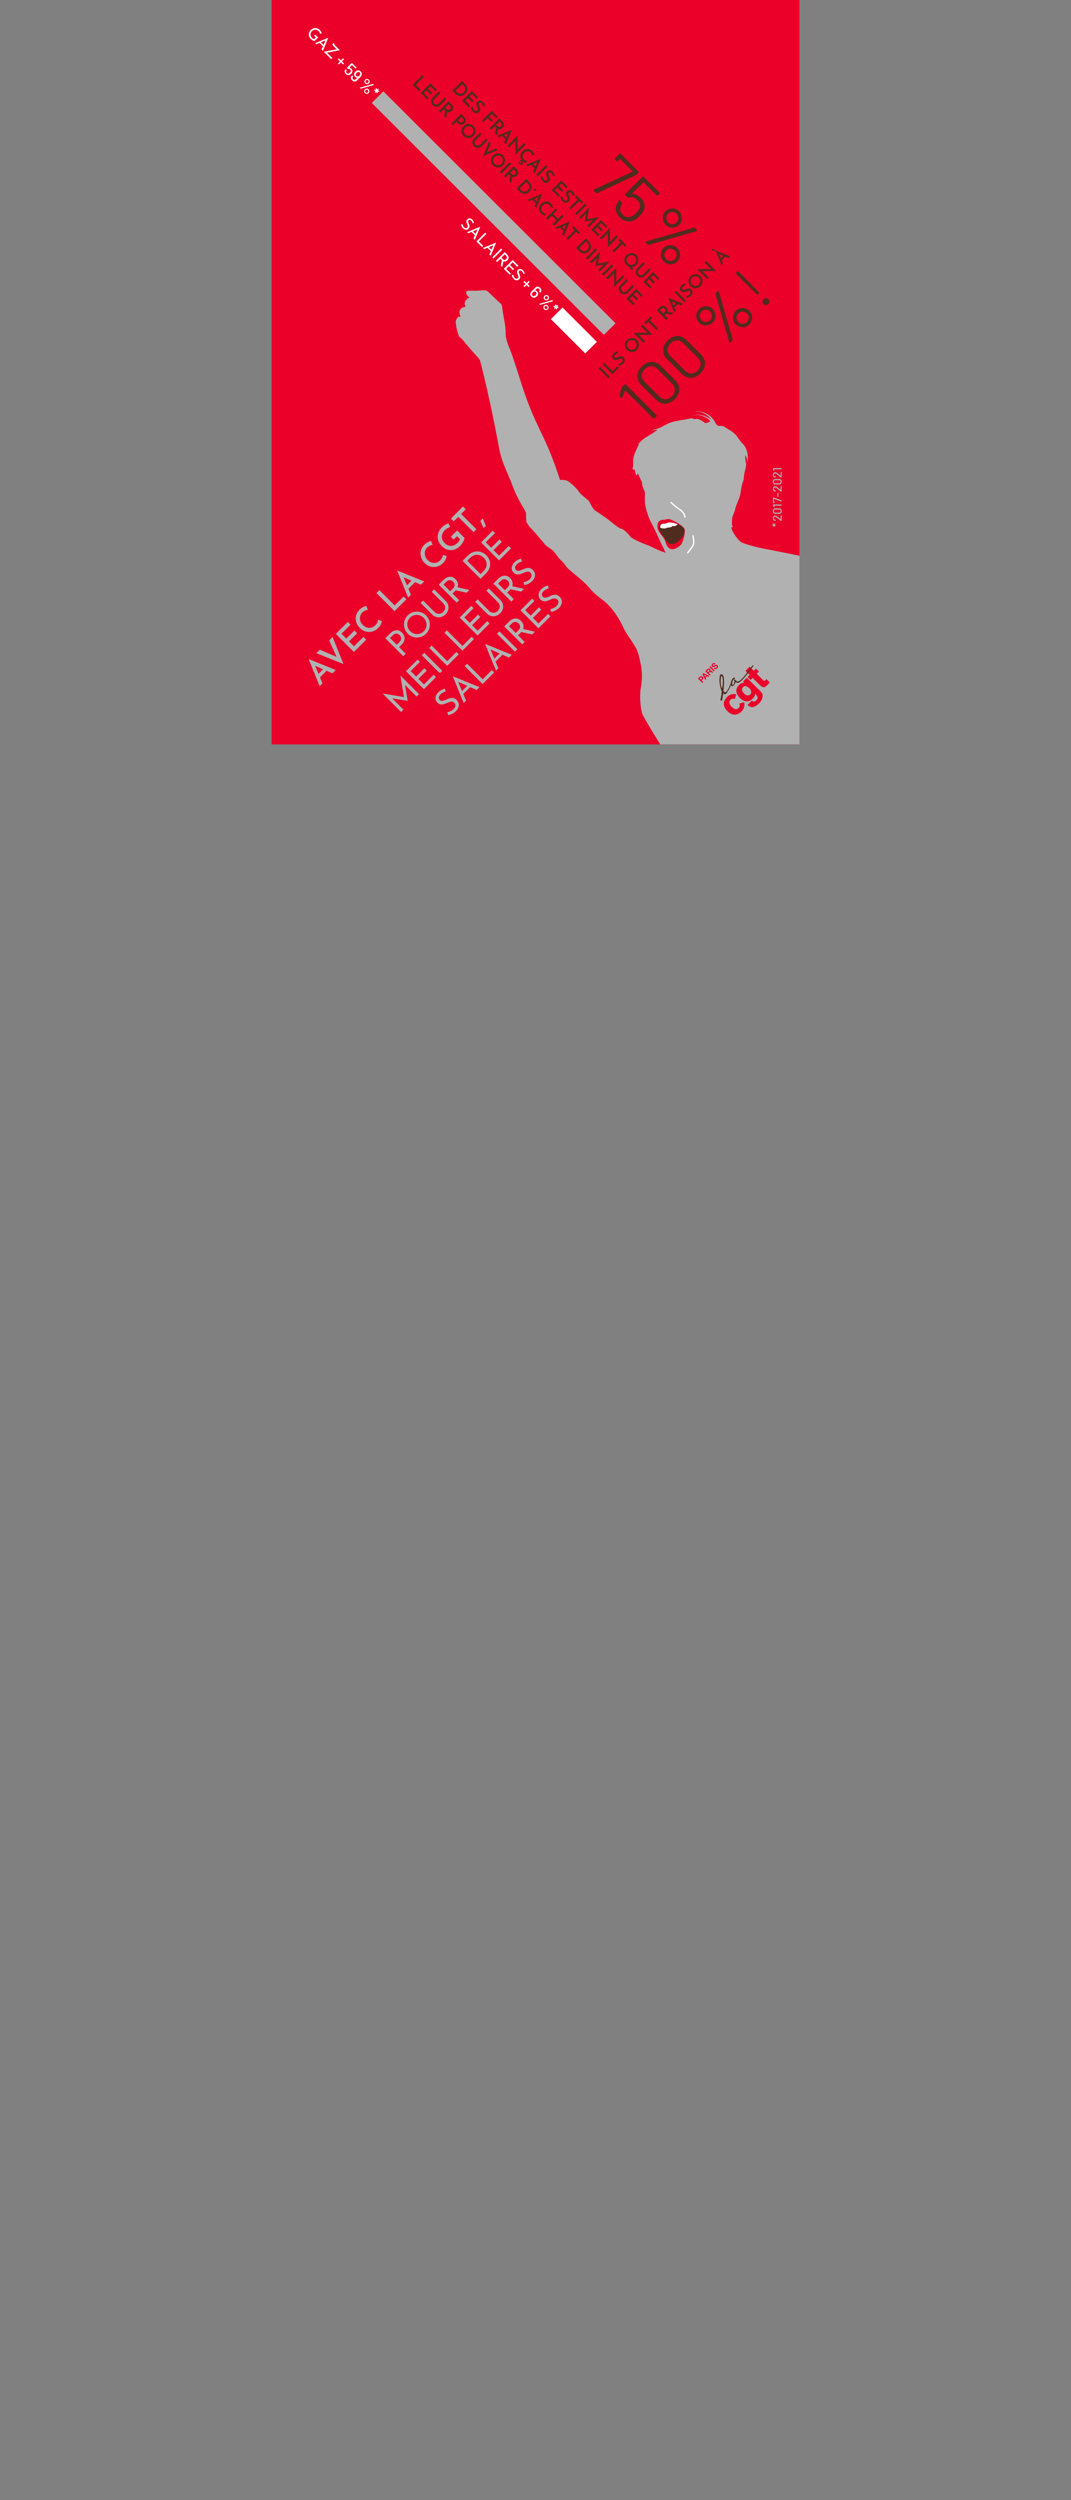 <?xml version="1.0" encoding="UTF-8"?>
<svg id="Calque_1" data-name="Calque 1" xmlns="http://www.w3.org/2000/svg" viewBox="0 0 300 700">
  <rect x="0" y="0" width="300" height="700" fill="#808080" stroke="none"/>
  <defs>
    <style>
      .cls-1 {
        fill-rule: evenodd;
      }

      .cls-1, .cls-2 {
        fill: #502c1e;
      }

      .cls-3 {
        fill: #ea0029;
      }

      .cls-4 {
        fill: #b1b1b1;
      }

      .cls-5 {
        fill: #fff;
      }

      .cls-6 {
        fill: none;
        stroke: #fff;
        stroke-miterlimit: 10;
        stroke-width: .37px;
      }
    </style>
  </defs>
  <g id="fond">
    <rect class="cls-3" x="76.07" width="147.86" height="208.42"/>
  </g>
  <g id="new_new" data-name="new new">
    <g>
      <g>
        <path class="cls-4" d="M182.08,163.08s5.42-4.25,7.01-4.78c0,0-1.02-.31-1.73-1.5-.71-1.2-.63-1.48-1.09-2.44s-1.31-2.63-1.84-3.87c-.53-1.24-1.64-3.49-2.16-4.43-.51-.93-1.55-3.74-1.61-5.42s.1-2.42-.08-2.99c-.18-.57-.72-1.45-.71-2.19,0-.75-.34-1.02-.34-1.02,0,0-.12-.31-.19-.5s-.24-.23-.38-.75c-.15-.52-.4-.61-.4-.61,0,0-.11.37-.07.5.04.13-.43-.16-.45-.46-.02-.3-.29-.97-.28-1.14s-.07.11-.44-.05c-.37-.16.01-.16.04-1.28.03-1.11-.15-1.79.46-3.24.62-1.46.76-1.8.98-2.15.22-.35.04-.47.04-.47,0,0,.63-.91,2.09-1.84,1.46-.93,1.09-.61,2.41-1.51,1.32-.9.89-.65.89-.65,0,0-.93.2-1.37.21-.44,0,1.35-.46,2.13-.79.78-.33,2.03-1.34,4.19-1.77,2.16-.43,2.71-.42,3.81-.71,1.03-.27,1.41.13,1.41.13,0,0,.94-.12,1.18-.04.34.12,1.22.54,1.64.93.29.28.46.21.46.21,0,0,.68-.14.87-.3.27-.22.45.1.31-.31-.14-.4-2.69-2.46-5.43-1.32,0,0,2.56-1.38,5.79.91,0,0-1.56-2.51-4.88-2.17,0,0,4.15-.86,6.16,3.32,0,0,.16.27.42.49.2.17.61.18.85.16.93-.07,1.34.43,1.73.64.7.38,2.29,1.28,3.09,2.51.86,1.32,1.28,1.65,1.47,1.85,1.08,1.11,1.66,2.98,1.3,5.36,0,0-.17-1.93-.63-2.12,0,0,.02,1.33.17,1.89.22.84.04,1.36-.16,2.16-.29,1.11-.38,1.93-.39,2.46,0,.3-.31.93-.53,1.85-.25,1.07-.28,1.74-.47,2.7-.17.89-1.27,3.08-1.42,4.01-.07.44-.31.93-.51,1.47-.33.89-.32.8-.36,1.6-.03.57-.02.75-.02,1.23,0,.38.21.65.21.69,0,.13-.19.05-.26.06-.04,0-.06,0-.06,0,0,0-.25.32.54,1.62.81,1.34,1.81,2.42,2.15,2.59,1.09.53,4.23,1.44,6.67,1.86.27.04.73.15.84.16.08,0,8.81,1.77,8.81,1.77v52.82s-38.99,0-38.99,0c0,0-4.69-7.48-5.06-8.64-.59-1.85-.67-4.97-.48-6.55.23-1.82.79-3.79,0-7.59-.8-3.81-1.11-3.9-2.02-5.44-.88-1.5-1.58-2.16-2.52-3.98-.74-1.43-.67-1.55-1.87-3.47s-2.45-3.44-4.06-4.69c-1.61-1.25-2.48-1.83-4.16-3.81-1.67-1.97-5.76-4.83-6.26-5.73-.5-.89-1.1-1.37-1.57-1.8-.47-.42-1.76-2.49-2.42-2.87-.66-.38-1.8-1.25-1.95-1.48-.3-.48-3.62-4.3-4.05-4.65-.42-.35-.5-.89-.9-1.25s-.24-2.97-.29-3.16c-.04-.19-1.73-2.99-1.19-3.15,11.94-3.51,8.67-6.86,8.67-6.86.64.75,1.68,1.46,1.68,1.46,0,0,.2-.2.4-.33.27-.16,1.56-.08,2.16.27.45.26,2.44,1.86,3.1,3.01.39.67,2.64,2.3,2.84,2.61.24.38,1.01,2.23,1.84,2.72.8.49,2.37,1.61,3.06,2.07.65.44,3.55,2.97,4.14,2.94.59-.03,2.26,1.7,2.57,2.25.3.55,4.57,2.32,4.86,2.35.33.04,3.67,1.89,4.37,1.85.71-.04,3.98,4.7,3.68,4.25"/>
        <path class="cls-4" d="M157.76,136.79c-.76-1.59-2.34-7.7-5.58-14.42-1.39-2.88-2.91-6.03-4.04-9-1.6-4.17-2.68-7.82-2.68-7.82,0,0-1.7-5.28-2.05-6.24-.3-.81-.42-1.11-.63-1.64-.05-.14-.23-.52-.47-1.17-.4-1.08-.7-2.35-.67-3.14.02-.79-.1-2.3-.46-4.07-.36-1.77-.49-3.25-.56-3.66-.07-.41-.38-.65-.91-1.11s-1.8-1.71-2.83-2.68c-.55-.52-.33-.32-.74-.52-.2-.1-2.34.07-2.34.07h-2.61c-.73,0-.8.7-.21,1.45.25.32.66.57.66.57,0,0-.41-.19-.88.35-.39.46-.71,1.02-.56,1.47.18.56.19.65.19.65,0,0-.56.11-.89.25s-.82.82-.82,1.2c0,.4.21,1.23.39,1.36.17.12-.36-.25-.76.1-.39.35-.67.97-.67,1.34s.16.97.17,1.32.36,1.48.68,2.52c.12.42.57.58.85.88.84.9.88,1.09,1.2,1.45.27.31,1.75,2.05,2.26,2.6s1.39,1.49,1.6,1.89,1.94,7.87,2,8.11c.06.24,1.25,5.67,1.28,5.78.02.1,1.69,8.35,1.93,9.73s.45,3.28,2.2,7.33c1.75,4.05,2.16,5.36,2.41,5.92s1.2,2.55,1.84,3.58c.79,1.29.75,1.29,1.29,2.36"/>
      </g>
      <path class="cls-3" d="M184.2,147.88s-.2-1.07.21-1.69,1.19-.67,1.56-.66.83-.31,1.6-.16c.77.15,3.68,1.73,4.13,2.65.47.97-.54,3.96-.82,4.33-.27.37-3.46,3.49-4.55-.88,0,0-.28-.69-.58-1.07-.3-.38-1.29-1.39-1.56-2.52h0Z"/>
      <path class="cls-2" d="M186.32,150.98s-.33-.68-.56-.9c-.36-.36-1.14-1.73-1.16-2.36-.02-.58.08-1.17,1.04-1.12.88.04,1.21-.25,1.54-.34.33-.08,3.17.03,4.46,1.8,0,0,.33.81-.24,1.84,0,0-2.88,4.71-5.06,1.09h0Z"/>
      <g>
        <path class="cls-6" d="M187.9,140.58s1.07,1.18,2.19,1.84,1.67,1.52,1.82,2.5"/>
        <path class="cls-6" d="M194.08,149.86s.48,2.1.04,2.87c-.44.77-1.57,2.17-1.57,2.17"/>
      </g>
      <path class="cls-5" d="M184.98,147.76s.64.26.75.19c.1-.06.13.03.13.03,0,0,.81-.04.86-.14.05-.1.04-.29.04-.29,0,0,.08.24.14.23.06,0,1.28-.19,1.33-.34.05-.15.04-.25.24-.16.19.09.75-.03.9-.13.16-.09.13-.21.26-.18.13.03.13-.21.13-.21,0,0-1.55-.61-2.43-.46-.5.08-.75.23-.93.29-.18.05-.59-.05-1.03.14-.44.2-.49.65-.38,1.03h0Z"/>
    </g>
  </g>
  <g id="typo">
    <g>
      <path class="cls-5" d="M132.27,62.13c-.07-.13-.15-.24-.24-.33-.13-.13-.27-.21-.41-.23s-.26.02-.37.13-.14.23-.11.39c.02.16.09.35.2.59.08.17.14.33.17.47.03.14.03.29,0,.44-.03.15-.13.3-.27.45-.13.13-.28.22-.46.26s-.35.03-.54-.03-.36-.17-.52-.34c-.15-.15-.27-.32-.37-.51-.09-.19-.15-.38-.19-.56l.41-.11c.02.15.07.3.14.47s.16.29.26.4c.13.13.28.21.45.24.17.03.32-.02.45-.15.11-.11.16-.25.15-.4s-.07-.33-.16-.54c-.08-.19-.15-.36-.19-.5-.04-.14-.05-.29-.03-.44.02-.15.1-.3.23-.43.19-.19.42-.28.67-.27s.5.13.72.34c.27.27.45.58.54.94l-.38.13c-.04-.13-.1-.27-.17-.4h0Z"/>
      <path class="cls-5" d="M133.03,65.88l-.95-.95-.91.39-.33-.33,3.65-1.5.02.02-1.49,3.65-.38-.38.39-.9h0ZM133.2,65.48l.55-1.25-1.27.54.72.72h0Z"/>
      <path class="cls-5" d="M136.25,65.45l-2.15,2.15,1.26,1.26-.32.32-1.59-1.58,2.47-2.47.33.33h0Z"/>
      <path class="cls-5" d="M137.48,70.32l-.95-.95-.91.39-.33-.33,3.65-1.5.02.02-1.49,3.65-.38-.38.39-.9h0ZM137.65,69.92l.55-1.25-1.27.54.72.72h0Z"/>
      <path class="cls-5" d="M140.7,69.9l-2.47,2.47-.33-.33,2.47-2.47.33.33Z"/>
      <path class="cls-5" d="M140.27,74.4l.33-1.49s-.05-.04-.08-.08l-.37-.36-.91.91-.33-.33,2.47-2.47.66.66c.17.17.29.35.36.54s.09.38.05.57c-.04.19-.14.37-.3.53-.15.15-.33.26-.52.32s-.39.05-.6-.02l-.37,1.61-.39-.39h0ZM141.35,72.74c.17-.01.32-.08.44-.2.07-.07.13-.16.16-.26.04-.1.04-.21.02-.33s-.09-.23-.2-.34l-.38-.38-.92.92.36.36c.18.18.35.26.53.24h0Z"/>
      <path class="cls-5" d="M145.2,74.39l-.32.32-1.27-1.27-.75.75,1.14,1.14-.32.32-1.14-1.14-.76.76,1.32,1.32-.32.32-1.65-1.65,2.47-2.47,1.6,1.6h0Z"/>
      <path class="cls-5" d="M146.46,76.3c-.07-.13-.15-.24-.24-.33-.13-.13-.27-.21-.41-.23-.14-.02-.26.02-.37.13s-.14.23-.11.39c.03.16.09.35.2.59.08.17.14.33.17.47.03.14.03.29,0,.44s-.13.3-.27.45c-.13.13-.28.22-.46.26-.17.04-.35.03-.54-.03s-.36-.17-.52-.34c-.15-.15-.27-.32-.37-.51s-.15-.38-.19-.56l.41-.11c.02.15.07.3.14.47s.16.29.26.4c.13.13.28.21.45.24.17.03.32-.02.45-.15.11-.11.16-.25.15-.4s-.07-.33-.16-.54c-.08-.19-.15-.36-.19-.5-.04-.14-.05-.29-.03-.44.02-.15.1-.3.23-.43.19-.19.42-.28.67-.27.25.01.5.13.72.34.27.27.45.58.54.94l-.38.13c-.04-.13-.1-.27-.17-.4h0Z"/>
      <path class="cls-5" d="M148.32,80.16l-.18.18s-.07.03-.1,0l-.52-.52s-.02,0-.03,0l-.51.51s-.07.03-.1,0l-.18-.18s-.03-.07,0-.1l.51-.51s0-.02,0-.03l-.52-.52s-.03-.07,0-.1l.18-.18s.07-.03.1,0l.52.52s.02,0,.03,0l.53-.53s.07-.03.1,0l.18.18s.03.07,0,.1l-.53.53s0,.02,0,.03l.52.52s.03.07,0,.1Z"/>
      <path class="cls-5" d="M150.36,82.99c-.14.14-.29.24-.43.3-.36.15-.73.07-1.05-.24-.34-.34-.42-.75-.23-1.12.06-.13.16-.26.28-.38l1.05-1.05c.38-.38.9-.32,1.32.09s.44.92.09,1.28l-.05.05s-.07.03-.1,0l-.22-.22s-.04-.06-.02-.08l.03-.03c.2-.2.2-.49,0-.7s-.52-.23-.74-.01l-.42.42s0,.03.01.03c.23,0,.43.1.59.26.27.27.35.58.25.89-.05.18-.17.36-.34.53h0ZM150.03,82.66c.11-.11.19-.23.22-.34.06-.18.02-.37-.14-.53s-.35-.2-.54-.13c-.11.04-.24.13-.34.23-.09.09-.16.19-.2.29-.08.2-.04.4.12.57.17.17.37.2.56.12.1-.04.21-.11.31-.21h0Z"/>
      <path class="cls-5" d="M151.08,85.06l3.56-1.02s.07,0,.1.02l.17.17s.03.08-.02.1l-3.56,1.02s-.07,0-.1-.02l-.17-.17s-.03-.08.02-.1h0ZM152.42,85.56c.29-.29.76-.28,1.04,0s.29.76,0,1.04c-.29.29-.76.29-1.04,0s-.29-.76,0-1.05ZM152.52,82.83c.29-.29.75-.29,1.04,0,.29.29.29.76,0,1.04s-.76.29-1.04,0-.29-.76,0-1.05ZM153.25,86.39c.17-.17.17-.44,0-.61s-.44-.17-.62,0c-.17.17-.17.45,0,.62.17.17.44.16.62,0h0ZM153.35,83.66c.17-.17.17-.44,0-.61s-.44-.17-.62,0c-.17.17-.17.45,0,.62.17.17.44.16.62,0h0Z"/>
      <path class="cls-5" d="M155.05,85.92l.09-.33.23.07s.06.01.15.04l-.1-.39c.06-.02.17-.05.3-.08l.1.4.3-.3.23.23-.3.29.4.11-.05.2-.02.1-.2-.06s-.11-.03-.2-.05l.11.4-.14.04-.18.05s0-.04-.01-.06-.01-.05-.02-.08l-.06-.24-.28.28-.22-.22.28-.28-.39-.1h0Z"/>
    </g>
    <g>
      <path class="cls-5" d="M87.61,11.32c-.21-.11-.38-.23-.52-.37-.26-.26-.43-.54-.52-.84-.09-.3-.09-.6-.02-.89.08-.29.23-.55.46-.78.27-.27.56-.45.87-.53.31-.08.62-.08.91,0s.56.25.79.48c.14.14.25.29.34.44s.16.31.2.46l-.41.19c-.03-.11-.09-.24-.17-.38s-.16-.26-.25-.34c-.19-.19-.4-.32-.62-.39-.22-.07-.45-.07-.67,0s-.43.19-.62.38c-.18.18-.29.38-.35.6-.06.22-.05.44.01.66.07.22.2.43.38.61.08.08.18.16.28.23.1.06.19.11.28.13l.49-.49-.49-.49.32-.32.82.82-1,1c-.13-.01-.31-.08-.52-.19h0Z"/>
      <path class="cls-5" d="M90.46,12.97l-.95-.95-.91.39-.33-.33,3.65-1.5.02.02-1.49,3.65-.38-.38s.39-.9.39-.9ZM90.63,12.56l.55-1.25-1.27.54.72.72h0Z"/>
      <path class="cls-5" d="M93.08,16.24l-.32.32-2.07-2.07,1.45-.28c1.16-.23,1.88-.37,2.16-.42l-1.03-1.03c-.07-.07-.12-.15-.14-.25-.02-.09,0-.17.06-.24l.23-.23.31.31-.04.04s-.05.06-.04.09c0,.02.03.05.07.1l1.48,1.48-3.61.69,1.51,1.5h0Z"/>
      <path class="cls-5" d="M96.32,17.83l-.18.18s-.07.03-.1,0l-.52-.52s-.02,0-.03,0l-.51.51s-.07.03-.1,0l-.18-.18s-.03-.07,0-.1l.51-.51s0-.02,0-.03l-.52-.52s-.03-.07,0-.1l.18-.18s.07-.03.1,0l.52.52s.02,0,.03,0l.53-.53s.07-.03.1,0l.18.18s.03.07,0,.1l-.53.53s0,.02,0,.03l.52.52s.03.07,0,.1Z"/>
      <path class="cls-5" d="M98.36,20.66c-.09.09-.2.18-.34.26-.38.2-.82.13-1.16-.21s-.4-.77-.22-1.13c.03-.07.07-.13.11-.18.03-.04.07-.04.1,0l.23.23s.03.06,0,.1c-.01.02-.03.04-.04.07-.12.21-.1.45.09.64.19.19.43.21.65.07.08-.04.17-.11.22-.16.06-.05.13-.14.19-.24.14-.21.09-.45-.1-.64-.16-.16-.37-.23-.55-.16-.04.01-.07,0-.1-.02l-.24-.24s-.03-.07,0-.1l1.3-1.3s.07-.03.1,0l1.24,1.24s.03.07,0,.1l-.18.18s-.07.03-.1,0l-.95-.95s-.02-.01-.03,0l-.71.71s0,.03,0,.03c.21.01.4.12.55.27.31.31.4.73.19,1.1-.09.15-.19.27-.27.35h0Z"/>
      <path class="cls-5" d="M101,21.52l-1.05,1.05c-.38.38-.9.32-1.32-.09s-.45-.92-.09-1.28l.05-.05s.07-.03.1,0l.22.22s.04.06.02.08l-.03.03c-.2.2-.2.49,0,.7.22.22.52.23.74.01l.42-.42s0-.02-.01-.02c-.24,0-.43-.1-.59-.26-.27-.27-.35-.58-.25-.89.05-.18.17-.36.34-.53.14-.14.29-.24.43-.3.36-.15.73-.07,1.05.24.34.34.42.75.23,1.12-.06.13-.16.26-.28.38h0ZM100.69,21.16c.09-.09.16-.19.2-.29.08-.2.04-.4-.12-.57-.17-.17-.37-.2-.56-.12-.1.04-.21.11-.31.21-.11.11-.19.23-.22.34-.06.18-.02.37.14.53s.35.2.54.13c.11-.04.24-.13.34-.23h0Z"/>
      <path class="cls-5" d="M100.86,24.53l3.56-1.02s.07,0,.1.02l.17.17s.03.08-.02.1l-3.56,1.02s-.07,0-.1-.02l-.17-.17s-.03-.08.02-.1h0ZM102.21,25.02c.29-.29.76-.28,1.04,0s.29.76,0,1.04c-.29.29-.76.29-1.04,0s-.29-.76,0-1.05ZM102.3,22.3c.29-.29.75-.29,1.04,0s.29.76,0,1.04c-.29.29-.76.29-1.04,0-.29-.29-.29-.76,0-1.05ZM103.04,25.85c.17-.17.17-.44,0-.61s-.44-.17-.62,0c-.17.17-.17.45,0,.62.17.17.44.16.62,0ZM103.13,23.12c.17-.17.17-.44,0-.61s-.44-.17-.62,0c-.17.17-.17.45,0,.62.17.17.44.16.62,0Z"/>
      <path class="cls-5" d="M104.83,25.38l.09-.33.23.07s.06.01.15.04l-.1-.39c.06-.02.17-.05.3-.08l.1.4.3-.3.23.23-.3.29.4.11-.05.2-.03.1-.2-.06s-.11-.03-.2-.05l.11.4-.14.04-.18.05s0-.04-.02-.06c0-.02-.01-.05-.02-.08l-.06-.24-.28.28-.22-.22.28-.28-.39-.1h0Z"/>
    </g>
    <g>
      <g>
        <path class="cls-2" d="M168.11,102.74l2.71,2.71-.44.44-2.71-2.71.44-.44Z"/>
        <path class="cls-2" d="M169.26,101.6l2.3,2.3,1.34-1.34.42.42-1.77,1.77-2.71-2.71.44-.44h0Z"/>
        <path class="cls-2" d="M172.3,99.29c-.13.13-.21.27-.23.41-.02.14.02.26.13.36s.23.14.4.11c.16-.03.37-.1.62-.21.18-.09.35-.15.51-.18.15-.03.32-.03.48,0s.33.14.49.3c.14.14.24.31.28.5.04.19.03.39-.03.59-.06.21-.19.4-.38.59-.16.16-.35.3-.56.41s-.42.18-.64.21l-.14-.53c.16-.02.33-.07.5-.15s.31-.17.42-.28c.13-.13.21-.28.25-.44.03-.16,0-.31-.14-.44-.1-.1-.23-.15-.39-.13s-.33.06-.54.16c-.21.09-.4.17-.55.21-.16.04-.32.05-.5.03s-.34-.11-.49-.27c-.22-.22-.32-.47-.31-.76s.14-.56.38-.81c.18-.18.36-.32.53-.41s.36-.16.55-.2l.17.5c-.35.11-.62.26-.8.44h0Z"/>
        <path class="cls-2" d="M175.1,97.09c-.09-.34-.09-.68,0-1.01.08-.34.25-.64.5-.88s.54-.42.88-.5c.34-.08.68-.08,1.02,0,.34.08.63.25.88.5.25.25.42.55.51.88.08.34.08.68,0,1.01s-.26.63-.51.88-.54.42-.88.51c-.33.09-.67.09-1,0-.33-.08-.63-.26-.88-.51s-.42-.54-.51-.88h0ZM176.66,97.88c.23.06.46.06.7,0,.23-.06.44-.17.61-.35.17-.17.28-.37.34-.6.05-.23.05-.46-.01-.69s-.18-.43-.36-.61-.38-.3-.62-.36c-.23-.06-.47-.07-.7,0-.23.06-.43.17-.6.34-.17.17-.29.38-.34.61s-.05.46.01.69c.06.23.19.44.36.61s.38.29.61.36h0Z"/>
        <path class="cls-2" d="M179.95,90.9l2.81,2.81h0s-3.85.07-3.85.07l1.81,1.79-.44.44-2.81-2.8.02-.02,3.86-.03-1.83-1.82.43-.43h0Z"/>
        <path class="cls-2" d="M182.28,88.56l.42.42-.7.7,2.3,2.3-.43.43-2.3-2.3-.68.68-.42-.42,1.81-1.81Z"/>
        <path class="cls-2" d="M188.14,88.12l-1.55-.33-.04.04-.39.39.94.94-.44.44-2.71-2.71.77-.77c.3-.3.62-.47.96-.5s.64.09.91.37c.16.16.28.36.36.57s.07.44,0,.67l1.7.39-.5.5h0ZM185.73,87.81l.39-.39c.17-.17.25-.35.23-.52-.01-.17-.08-.32-.2-.44-.07-.07-.15-.12-.25-.16s-.21-.05-.34-.03c-.12.02-.24.09-.36.21l-.4.4.93.93h0Z"/>
        <path class="cls-2" d="M189.87,85.11l-.99.99.38.9-.43.43-1.62-4.02.02-.02,4.02,1.62-.5.5-.88-.39h0ZM189.36,84.89l-1.2-.52.51,1.21.69-.69Z"/>
        <path class="cls-2" d="M189.4,81.43l2.71,2.71-.44.44-2.71-2.71.44-.44Z"/>
        <path class="cls-2" d="M191.28,80.29c-.13.13-.21.27-.23.41-.02.14.02.26.13.36s.23.14.4.11c.16-.03.37-.1.62-.21.18-.09.35-.15.51-.18.15-.03.32-.03.48,0s.33.14.49.3c.14.14.24.31.28.5.04.19.03.39-.03.59-.06.21-.19.4-.38.59-.16.16-.35.3-.56.41s-.42.18-.64.21l-.14-.53c.16-.02.33-.07.5-.15s.31-.17.42-.28c.13-.13.21-.28.25-.44.03-.16,0-.31-.14-.44-.1-.1-.23-.15-.39-.13s-.33.06-.54.16c-.21.09-.4.17-.55.21-.16.04-.32.05-.5.03s-.34-.11-.49-.27c-.22-.22-.32-.47-.31-.76s.14-.56.38-.81c.18-.18.36-.32.53-.41s.36-.16.55-.2l.17.5c-.35.11-.62.26-.8.44h0Z"/>
        <path class="cls-2" d="M192.93,79.24c-.09-.34-.09-.68,0-1.01.08-.34.25-.64.5-.88s.54-.42.88-.5c.34-.08.68-.08,1.02,0,.34.08.63.25.88.5.25.25.42.55.51.88.08.34.08.68,0,1.01-.09.34-.26.63-.51.88s-.54.42-.88.51c-.33.09-.67.09-1,0-.33-.08-.63-.26-.88-.51s-.42-.54-.51-.88h0ZM194.49,80.03c.23.06.46.06.7,0s.44-.17.61-.35c.17-.17.28-.37.34-.6.05-.23.05-.46-.01-.69s-.18-.43-.36-.61-.38-.3-.62-.36c-.23-.06-.47-.07-.7,0-.23.06-.43.17-.6.34-.17.17-.29.38-.34.61s-.05.46.01.69.19.44.36.61.38.29.61.36h0Z"/>
        <path class="cls-2" d="M197.78,73.05l2.81,2.81h0s-3.85.07-3.85.07l1.81,1.79-.44.44-2.81-2.8.02-.02,3.86-.03-1.83-1.82.43-.43h0Z"/>
        <path class="cls-2" d="M199.68,69.65l.75.25-.26.26-.96-.04.47-.47h0ZM203.12,71.86l-.99.99.38.9-.43.43-1.62-4.02.02-.02,4.02,1.62-.5.5-.88-.39h0ZM202.6,71.64l-1.2-.52.51,1.21.69-.69Z"/>
      </g>
      <g>
        <path class="cls-2" d="M174.33,108.27l.63-.63c.1-.1.23-.1.33,0l8.62,8.62c.1.1.1.23,0,.33l-.58.58c-.1.1-.23.1-.33,0l-7.79-7.78s-.1-.05-.13.02l-.78,1.9c-.06.16-.2.18-.32.06l-.4-.4c-.09-.09-.11-.16-.07-.31l.65-2.14c.02-.1.09-.19.16-.27h0Z"/>
        <path class="cls-2" d="M183.72,111.88l-4.04-4.04c-1.56-1.56-1.53-3.62.11-5.26s3.74-1.71,5.3-.15l4.04,4.04c1.57,1.57,1.51,3.66-.14,5.31-1.63,1.64-3.7,1.68-5.27.1ZM188.27,107.42l-4.13-4.13c-1.05-1.05-2.44-1.01-3.54.09-1.07,1.07-1.1,2.45-.05,3.5l4.13,4.13c1.05,1.05,2.44,1.03,3.52-.04s1.12-2.51.07-3.56h0Z"/>
        <path class="cls-2" d="M190.94,104.65l-4.04-4.04c-1.56-1.56-1.53-3.62.11-5.26s3.74-1.71,5.3-.15l4.04,4.04c1.57,1.57,1.51,3.66-.14,5.31-1.63,1.64-3.7,1.68-5.27.1h0ZM195.49,100.2l-4.13-4.13c-1.05-1.05-2.44-1.01-3.54.09-1.07,1.07-1.1,2.45-.05,3.5l4.13,4.13c1.05,1.05,2.44,1.03,3.52-.04s1.12-2.51.07-3.56h0Z"/>
        <path class="cls-2" d="M195.81,90.32c-1.05-1.05-1.02-2.74.04-3.8s2.74-1.05,3.77-.01,1.06,2.75.01,3.8c-1.06,1.06-2.76,1.07-3.83.01ZM198.91,87.21c-.67-.67-1.74-.67-2.39,0-.68.68-.68,1.75-.01,2.42.68.68,1.75.68,2.43,0s.65-1.73-.02-2.4h0ZM204.26,95.77l-3.83-13.36c-.05-.15,0-.26.1-.36l.5-.5c.14-.14.29-.11.36.1l3.83,13.36c.05.15,0,.26-.1.36l-.5.5c-.14.14-.29.11-.36-.1ZM206.09,90.85c-1.05-1.05-1.04-2.75.02-3.81,1.05-1.05,2.74-1.05,3.79,0s1.05,2.74,0,3.79c-1.06,1.06-2.76,1.07-3.81.02h0ZM209.2,87.74c-.67-.67-1.74-.67-2.39,0-.68.68-.68,1.75,0,2.42.68.68,1.75.68,2.43,0,.67-.67.64-1.74-.02-2.4h0Z"/>
        <path class="cls-2" d="M212,82.42l-5.81-5.73c-.09-.09-.09-.22,0-.31l.37-.37c.09-.09.22-.09.31,0l5.72,5.82c.09.09.09.22,0,.31l-.28.28c-.09.09-.22.09-.31,0h0ZM213.87,85.15c-.37-.37-.33-1,.02-1.36s1-.41,1.37-.04c.38.38.36,1-.02,1.38s-.98.4-1.37.01Z"/>
      </g>
      <g>
        <path class="cls-2" d="M129.4,22.67l.77.77c.34.34.56.69.64,1.04.09.36.08.69-.03,1s-.28.59-.52.83c-.26.26-.56.43-.88.51-.32.08-.64.06-.95-.03-.31-.1-.59-.27-.83-.51l-.9-.9,2.71-2.71h0ZM127.93,25.79c.19.19.4.33.62.4s.44.08.67.03c.22-.06.43-.18.63-.38.21-.21.35-.44.4-.67.05-.23.04-.45-.03-.66-.07-.21-.18-.39-.33-.54l-.46-.45-1.88,1.88.39.39h0Z"/>
        <path class="cls-2" d="M133.96,27.23l-.42.42-1.37-1.36-.72.73,1.22,1.21-.42.42-1.22-1.21-.74.74,1.42,1.42-.42.42-1.85-1.85,2.71-2.71,1.8,1.8h0Z"/>
        <path class="cls-2" d="M134.97,28.98c-.13-.13-.27-.21-.41-.23s-.26.02-.36.13c-.1.1-.14.23-.11.4s.1.37.21.62c.08.18.15.35.18.51s.03.32,0,.49c-.04.16-.14.33-.3.49-.14.14-.31.24-.5.28s-.39.03-.59-.03c-.21-.06-.4-.19-.59-.38-.16-.16-.3-.35-.41-.56-.11-.21-.18-.42-.21-.64l.53-.14c.02.16.07.33.15.5.08.17.17.31.28.42.13.13.28.21.44.25.16.03.31,0,.44-.14.1-.1.15-.23.13-.39-.01-.15-.06-.33-.16-.54-.1-.21-.17-.4-.21-.55-.04-.16-.05-.32-.03-.5.03-.17.11-.34.27-.49.22-.22.47-.32.76-.31.28.01.56.14.81.38.18.18.32.36.41.53s.16.36.2.55l-.5.17c-.11-.35-.26-.62-.44-.8h0Z"/>
        <path class="cls-2" d="M139.39,32.66l-.42.42-1.21-1.21-.77.77,1.05,1.05-.41.41-1.05-1.05-1.12,1.12-.44-.44,2.71-2.71,1.65,1.64h0Z"/>
        <path class="cls-2" d="M138.66,37.34l.33-1.55-.04-.04-.39-.39-.94.94-.44-.44,2.71-2.71.77.77c.3.3.47.62.5.96s-.09.64-.37.91c-.16.16-.36.29-.57.36-.21.07-.44.07-.66,0l-.39,1.7-.5-.5h0ZM138.97,34.94l.39.39c.17.17.35.25.52.23s.32-.08.44-.2c.07-.07.12-.15.16-.25.04-.1.05-.21.03-.33-.02-.12-.09-.24-.21-.36l-.4-.4-.93.93h0Z"/>
        <path class="cls-2" d="M141.62,39.04l-.99-.99-.9.38-.43-.43,4.02-1.62.02.02-1.62,4.02-.5-.5s.39-.89.39-.89ZM141.85,38.52l.52-1.2-1.21.51s.69.69.69.69Z"/>
        <path class="cls-2" d="M147.23,40.49l-2.81,2.81h0s-.06-3.86-.06-3.86l-1.79,1.81-.44-.44,2.8-2.81.02.02.03,3.86,1.82-1.83.43.43h0Z"/>
        <path class="cls-2" d="M146.49,45.64c.02.14-.01.26-.12.37-.12.12-.27.17-.44.13-.17-.04-.33-.13-.48-.28-.17-.17-.26-.36-.26-.57l.3-.04c0,.05,0,.11.03.17.02.06.06.11.11.16.06.06.13.1.2.12.07.02.13,0,.18-.04.04-.04.06-.09.05-.16s-.05-.13-.13-.22c-.05-.05-.15-.12-.28-.19l.13-.26.38.02c-.2-.27-.32-.55-.37-.85-.04-.3-.02-.59.08-.87s.26-.54.49-.76c.27-.27.57-.46.89-.56.33-.1.65-.11.97-.03.32.08.61.25.87.51.16.16.28.33.38.5.09.18.16.35.2.52l-.58.23c-.06-.34-.19-.62-.4-.82-.16-.16-.35-.26-.57-.32-.22-.05-.45-.04-.68.02s-.43.19-.61.36c-.18.19-.31.39-.39.62-.07.22-.08.45-.02.67.06.22.18.43.36.61.13.13.27.23.42.3s.28.1.42.11l-.2.57c-.12-.01-.27-.06-.45-.14s-.34-.18-.5-.33l-.23.02c.13.13.22.27.24.42v-.02Z"/>
        <path class="cls-2" d="M149.74,47.14l-.99-.99-.9.38-.43-.43,4.02-1.62.02.02-1.62,4.02-.5-.5s.39-.89.39-.89ZM149.97,46.62l.52-1.2-1.21.51s.69.69.69.69Z"/>
        <path class="cls-2" d="M153.39,46.64l-2.71,2.71-.44-.44,2.71-2.71.44.44h0Z"/>
        <path class="cls-2" d="M154.49,48.48c-.13-.13-.27-.21-.41-.23-.14-.02-.26.02-.36.13-.1.1-.14.23-.11.4.03.16.1.37.21.62.08.18.15.35.18.51.03.15.03.32,0,.49-.04.16-.14.33-.3.49-.14.14-.31.24-.5.28s-.39.03-.59-.03c-.21-.06-.4-.19-.59-.38-.16-.16-.3-.35-.41-.56s-.18-.42-.21-.64l.53-.14c.02.16.07.33.15.5s.17.31.28.42c.13.13.28.21.44.25.16.03.31,0,.44-.14.1-.1.15-.23.13-.39s-.06-.33-.16-.54c-.1-.21-.17-.4-.21-.55-.04-.16-.05-.32-.03-.5s.11-.34.27-.49c.22-.22.47-.32.76-.31s.56.14.81.38c.18.18.32.36.41.53s.16.36.2.55l-.5.17c-.11-.35-.26-.62-.44-.8h0Z"/>
        <path class="cls-2" d="M159.07,52.31l-.42.42-1.37-1.36-.72.73,1.22,1.21-.42.42-1.22-1.21-.74.74,1.42,1.42-.42.42-1.85-1.85,2.71-2.71,1.8,1.8h0Z"/>
        <path class="cls-2" d="M160.08,54.06c-.13-.13-.27-.21-.41-.23-.14-.02-.26.02-.36.13-.1.1-.14.23-.11.4.03.16.1.37.21.62.08.18.15.35.18.51.03.15.03.32,0,.49-.04.16-.14.33-.3.49-.14.14-.31.24-.5.28s-.39.03-.59-.03c-.21-.06-.4-.19-.59-.38-.16-.16-.3-.35-.41-.56s-.18-.42-.21-.64l.53-.14c.02.16.07.33.15.5s.17.31.28.42c.13.13.28.21.44.25.16.03.31,0,.44-.14.1-.1.15-.23.13-.39s-.06-.33-.16-.54c-.1-.21-.17-.4-.21-.55-.04-.16-.05-.32-.03-.5s.11-.34.27-.49c.22-.22.47-.32.76-.31s.56.14.81.38c.18.18.32.36.41.53s.16.36.2.55l-.5.17c-.11-.35-.26-.62-.44-.8h0Z"/>
        <path class="cls-2" d="M163.35,56.59l-.42.42-.7-.7-2.3,2.3-.43-.43,2.3-2.3-.68-.68.42-.42s1.81,1.81,1.81,1.81Z"/>
        <path class="cls-2" d="M164.27,57.5l-2.71,2.71-.44-.44,2.71-2.71.44.44Z"/>
        <path class="cls-2" d="M167.77,60.81l-2.81,2.81-.43-.43,1.56-1.57-2.3.4h0s.36-2.22.36-2.22l-1.51,1.51-.42-.42,2.81-2.81h0l-.56,3.27,3.29-.54h.01Z"/>
        <path class="cls-2" d="M170.15,63.37l-.42.42-1.37-1.36-.72.73,1.22,1.21-.42.42-1.22-1.21-.74.74,1.42,1.42-.42.42-1.85-1.85,2.71-2.71,1.8,1.8h0Z"/>
        <path class="cls-2" d="M173.12,66.34l-2.81,2.81h0s-.06-3.86-.06-3.86l-1.79,1.81-.44-.44,2.8-2.81.02.02.03,3.86,1.82-1.83.43.43h0Z"/>
        <path class="cls-2" d="M175.42,68.64l-.42.42-.7-.7-2.29,2.3-.43-.43,2.29-2.3-.68-.68.42-.42,1.81,1.81Z"/>
        <path class="cls-2" d="M177.04,75.68l-1.23-1.23c-.12-.08-.22-.16-.32-.26-.25-.25-.42-.54-.51-.88-.09-.33-.09-.67,0-1,.08-.33.26-.63.51-.88s.54-.42.87-.51c.34-.09.68-.09,1.01,0s.64.25.88.5.42.54.5.88c.08.34.08.68,0,1.02-.08.34-.25.63-.5.88-.17.17-.37.31-.6.41-.22.09-.45.15-.69.16l.49.49-.42.43h0ZM175.58,72.48c-.06.23-.06.46,0,.7s.18.43.35.61.37.28.6.34c.23.05.46.05.69-.01s.43-.18.61-.36.29-.38.35-.61c.06-.23.06-.46,0-.69-.06-.23-.17-.43-.34-.6-.17-.17-.38-.29-.61-.34s-.46-.05-.69,0c-.23.06-.43.18-.61.36s-.29.38-.36.61h0Z"/>
        <path class="cls-2" d="M178.7,75.97c-.03.14-.03.29,0,.44s.12.28.23.39c.12.11.25.2.4.24.15.04.29.05.44.01.14-.03.27-.1.38-.21l1.73-1.74.43.43-1.74,1.75c-.19.19-.41.32-.66.38s-.49.05-.74-.03c-.25-.07-.47-.21-.66-.41-.19-.19-.33-.41-.4-.66s-.08-.49-.02-.73.18-.46.38-.66l1.74-1.75.43.43-1.73,1.74c-.1.1-.17.23-.21.37h0Z"/>
        <path class="cls-2" d="M184.74,77.95l-.42.42-1.37-1.36-.72.73,1.22,1.21-.42.42-1.22-1.21-.74.74,1.42,1.42-.42.42-1.85-1.85,2.71-2.71,1.8,1.8h0Z"/>
        <path class="cls-2" d="M118.74,21.46l-2.3,2.3,1.34,1.34-.42.42-1.77-1.77,2.71-2.71.44.44h0Z"/>
        <path class="cls-2" d="M122.38,25.1l-.42.42-1.37-1.36-.72.73,1.22,1.21-.42.42-1.22-1.21-.74.74,1.42,1.42-.42.42-1.85-1.85,2.71-2.71,1.8,1.8h0Z"/>
        <path class="cls-2" d="M121.41,28.17c-.03.14-.03.29,0,.44.04.15.12.28.23.39.11.11.25.2.4.24.15.04.29.05.44.01s.27-.1.38-.21l1.73-1.74.43.43-1.74,1.75c-.19.19-.41.32-.66.38s-.49.05-.74-.03-.47-.21-.66-.41-.33-.41-.4-.66-.08-.49-.02-.73.18-.46.38-.66l1.74-1.75.43.43-1.73,1.74c-.1.1-.17.23-.21.37h0Z"/>
        <path class="cls-2" d="M124.42,32.55l.33-1.55-.04-.04-.39-.39-.94.94-.44-.44,2.71-2.71.77.77c.3.3.47.62.5.96s-.09.64-.37.91c-.16.17-.36.29-.57.36-.21.07-.43.07-.66,0l-.39,1.7-.5-.5h0ZM124.73,30.14l.39.39c.17.17.35.25.52.23.17-.01.32-.08.44-.2.07-.07.12-.15.16-.25.04-.1.05-.21.03-.33-.02-.12-.09-.24-.21-.36l-.4-.4-.93.93h0Z"/>
        <path class="cls-2" d="M130.44,33.61c.02.33-.1.63-.38.9-.15.16-.33.27-.53.34-.2.07-.41.08-.63.03s-.44-.18-.66-.4l-.39-.39-.94.94-.44-.44,2.71-2.71.77.77c.31.31.47.63.49.95h0ZM129.03,34.28c.12.02.24,0,.34-.03.1-.04.19-.09.26-.16.11-.11.18-.26.21-.43.02-.17-.05-.34-.22-.52l-.4-.4-.93.93.39.39c.12.12.24.19.36.21h0Z"/>
        <path class="cls-2" d="M130.73,34.78c.34-.09.68-.09,1.01,0,.34.08.64.25.88.5s.42.54.5.88c.08.34.08.68,0,1.02s-.25.63-.5.88c-.25.25-.55.42-.88.51-.34.08-.67.08-1.01,0-.34-.09-.63-.26-.88-.51-.25-.25-.42-.54-.51-.88-.09-.33-.09-.67,0-1,.08-.33.26-.63.51-.88s.54-.42.88-.51h0ZM129.95,36.34c-.06.23-.06.46,0,.7.06.23.17.44.35.61.17.17.37.28.6.34.23.05.46.05.69-.01s.43-.18.61-.36.3-.38.36-.62c.06-.23.07-.47,0-.7-.06-.23-.17-.43-.34-.6-.17-.17-.38-.29-.61-.34s-.46-.05-.69.01c-.23.06-.44.19-.61.36s-.29.38-.36.61h0Z"/>
        <path class="cls-2" d="M132.95,39.7c-.03.14-.03.29,0,.44.04.15.12.28.23.39.12.11.25.2.4.24.15.04.29.05.44.01s.27-.1.38-.21l1.73-1.74.43.43-1.74,1.75c-.19.19-.41.32-.66.38s-.49.05-.74-.03c-.25-.07-.47-.21-.66-.41s-.33-.41-.4-.66-.08-.49-.02-.73c.06-.24.18-.46.38-.66l1.74-1.75.43.43-1.73,1.74c-.1.1-.17.23-.21.37h0Z"/>
        <path class="cls-2" d="M139.38,42.07l-4.05,1.62,1.62-4.05.52.52-1.06,2.49,2.46-1.1.51.51h0Z"/>
        <path class="cls-2" d="M138.99,43.02c.34-.09.68-.09,1.01,0,.34.08.64.25.88.5s.42.54.5.88.08.68,0,1.02c-.08.34-.25.63-.5.88-.25.25-.54.42-.88.51-.34.08-.68.08-1.01,0-.34-.09-.63-.26-.88-.51s-.42-.54-.51-.88c-.09-.33-.09-.67,0-1s.26-.63.51-.88.54-.42.88-.51h0ZM138.2,44.58c-.06.23-.06.46,0,.7.06.23.17.44.35.61.17.17.37.28.6.34.23.05.46.05.69-.01s.44-.18.61-.36c.17-.17.3-.38.36-.62.06-.23.07-.47,0-.7-.06-.23-.17-.43-.34-.6-.17-.17-.38-.29-.61-.34-.23-.05-.46-.05-.69.01-.23.06-.44.19-.61.36s-.29.38-.36.61h0Z"/>
        <path class="cls-2" d="M143.18,45.87l-2.71,2.71-.44-.44,2.71-2.71.44.44Z"/>
        <path class="cls-2" d="M142.63,50.74l.33-1.55-.04-.04-.39-.39-.94.94-.44-.44,2.71-2.71.77.77c.3.3.47.62.5.96s-.09.64-.37.91c-.16.17-.36.29-.57.36-.21.07-.43.07-.66,0l-.39,1.7-.5-.5h0ZM142.94,48.33l.39.39c.17.17.35.25.52.23s.32-.08.44-.2c.07-.07.12-.15.16-.25.04-.1.05-.21.03-.33-.02-.12-.09-.24-.21-.36l-.4-.4-.93.93h0Z"/>
        <path class="cls-2" d="M147.4,50.08l.77.77c.34.34.56.69.64,1.04.09.36.08.69-.03,1s-.28.59-.52.83c-.26.26-.56.43-.88.51-.32.07-.64.06-.95-.03-.31-.1-.59-.27-.83-.51l-.9-.9,2.71-2.71h0ZM145.93,53.2c.19.19.4.33.62.4.22.07.44.08.67.03.22-.06.43-.18.63-.38.21-.21.35-.44.4-.67s.04-.45-.03-.66c-.07-.21-.18-.39-.33-.54l-.46-.45-1.88,1.88.39.39h0Z"/>
        <path class="cls-2" d="M149.37,53.1c.09,0,.18-.02.28-.06.1-.04.19-.1.26-.17.01-.01.04-.05.08-.09l.35.3s-.05.07-.07.08c-.09.09-.22.17-.37.21-.15.04-.29.05-.42.03l-.11-.31h0Z"/>
        <path class="cls-2" d="M150.11,56.94l-.99-.99-.9.38-.43-.43,4.02-1.62.02.02-1.62,4.02-.5-.5s.39-.89.39-.89ZM150.34,56.42l.52-1.2-1.21.51s.69.69.69.69Z"/>
        <path class="cls-2" d="M152.18,60.19c-.19-.09-.37-.21-.54-.38-.28-.28-.47-.59-.55-.92s-.08-.66,0-.98.26-.61.51-.85c.27-.27.57-.46.89-.56.33-.1.65-.11.97-.03.32.08.62.25.87.51.16.16.28.33.38.51.09.18.16.35.2.52l-.58.23c-.06-.34-.19-.62-.4-.82-.16-.16-.35-.26-.58-.32-.22-.05-.45-.04-.68.02-.23.06-.43.19-.61.36-.19.19-.31.39-.39.62-.07.22-.08.45-.02.67.05.22.18.43.36.61.13.13.27.23.42.3.14.06.28.1.42.11l-.2.57c-.13-.02-.3-.08-.49-.16h0Z"/>
        <path class="cls-2" d="M155.18,63.27l-.44-.44,1.15-1.16-1.34-1.33-1.15,1.16-.44-.44,2.71-2.71.44.44-1.14,1.14,1.34,1.33,1.14-1.14.44.44-2.71,2.71Z"/>
        <path class="cls-2" d="M157.87,64.69l-.99-.98-.9.38-.43-.43,4.02-1.62.02.02-1.62,4.02-.5-.5.39-.89h0ZM158.1,64.17l.52-1.2-1.21.51.69.69Z"/>
        <path class="cls-2" d="M162.49,65.15l-.42.42-.7-.7-2.3,2.3-.43-.43,2.3-2.3-.68-.68.42-.42,1.81,1.81Z"/>
        <path class="cls-2" d="M164.08,66.75l.77.77c.34.34.56.69.64,1.04.09.36.08.69-.03,1s-.28.59-.52.83c-.26.26-.56.43-.88.51-.32.07-.64.06-.95-.03-.31-.1-.59-.27-.83-.51l-.9-.9,2.71-2.71h0ZM162.61,69.86c.19.19.4.33.62.4s.44.08.67.03c.22-.06.43-.18.63-.38.21-.21.35-.44.4-.67s.04-.45-.03-.66c-.07-.21-.18-.39-.33-.54l-.46-.45-1.88,1.88.39.39h0Z"/>
        <path class="cls-2" d="M167.28,69.94l-2.71,2.71-.44-.44,2.71-2.71.44.44Z"/>
        <path class="cls-2" d="M170.79,73.25l-2.81,2.81-.43-.43,1.56-1.57-2.3.4h0s.36-2.22.36-2.22l-1.51,1.51-.42-.42,2.81-2.81h0l-.56,3.27,3.29-.54h.01Z"/>
        <path class="cls-2" d="M171.8,74.45l-2.71,2.71-.44-.44,2.71-2.71.44.44Z"/>
        <path class="cls-2" d="M174.87,77.51l-2.81,2.81h0s-.06-3.86-.06-3.86l-1.78,1.81-.44-.44,2.8-2.81.02.02.03,3.86,1.82-1.83.43.43h0Z"/>
        <path class="cls-2" d="M173.99,80.69c-.03.14-.03.29,0,.44s.12.28.23.39.25.2.4.24c.15.04.29.05.44.01.14-.03.27-.1.38-.21l1.73-1.74.43.43-1.74,1.75c-.19.19-.41.32-.66.38s-.49.05-.74-.03-.47-.21-.66-.41c-.19-.19-.33-.41-.41-.66-.07-.24-.08-.49-.02-.73s.18-.46.38-.66l1.74-1.75.43.43-1.73,1.74c-.1.1-.17.23-.21.37h0Z"/>
        <path class="cls-2" d="M180.03,82.67l-.42.42-1.37-1.36-.72.73,1.22,1.21-.42.42-1.22-1.21-.74.74,1.42,1.42-.42.42-1.85-1.85,2.71-2.71,1.8,1.8h0Z"/>
      </g>
      <g>
        <path class="cls-2" d="M166.34,53.06l10.82-4.97c.06-.04.06-.09.02-.13l-3.43-3.42s-.09-.04-.13,0l-.54.54c-.1.1-.23.1-.33,0l-.45-.45c-.1-.1-.11-.22,0-.33l1.24-1.22c.11-.11.23-.1.33,0l4.97,4.96c.1.1.1.23,0,.33l-.52.53c-.07.07-.15.13-.24.16l-10.84,5.02c-.11.06-.23.02-.32-.06l-.64-.64c-.11-.11-.09-.24.06-.32h0Z"/>
        <path class="cls-2" d="M179.04,60.6c-.32.32-.69.67-1.19.96-1.38.79-2.99.57-4.22-.66-1.23-1.23-1.44-2.79-.73-4.1.13-.23.27-.45.4-.63.1-.13.24-.11.34-.01l.59.59c.1.1.11.22.01.35-.06.06-.11.16-.16.27-.55.88-.47,1.93.35,2.75.82.82,1.89.89,2.85.27.31-.18.67-.51.83-.68.22-.22.5-.53.78-.91.68-.93.46-1.94-.37-2.78-.72-.72-1.64-1.02-2.42-.68-.14.06-.24.04-.33-.05l-.63-.63c-.1-.1-.1-.23,0-.33l4.83-4.84c.1-.1.23-.1.33,0l4.4,4.4c.1.1.1.23,0,.33l-.46.46c-.1.1-.23.1-.33,0l-3.6-3.59s-.07-.05-.13,0l-3.07,3.05c-.06.06-.04.11.04.11.8.04,1.62.42,2.27,1.06,1.18,1.18,1.51,2.68.66,4.03-.4.6-.77,1-1.03,1.27h0Z"/>
        <path class="cls-2" d="M180.97,67.6l13.36-3.84c.15-.05.25,0,.36.1l.5.5c.14.14.11.29-.1.36l-13.36,3.84c-.15.05-.25,0-.36-.1l-.5-.5c-.14-.14-.11-.29.1-.36ZM185.9,69.42c1.05-1.05,2.75-1.04,3.81.02s1.05,2.74,0,3.79c-1.05,1.05-2.74,1.05-3.79,0-1.06-1.06-1.08-2.76-.03-3.81h0ZM186.43,59.14c1.05-1.05,2.74-1.02,3.8.03,1.05,1.05,1.05,2.74.01,3.77-1.06,1.06-2.75,1.06-3.8.01-1.06-1.06-1.08-2.76-.01-3.83h0ZM189.01,72.53c.67-.67.67-1.74,0-2.39-.68-.68-1.75-.68-2.42,0-.68.68-.68,1.75,0,2.43s1.74.64,2.4-.02h0ZM189.54,62.25c.67-.67.67-1.74,0-2.39-.68-.68-1.75-.68-2.41,0-.68.68-.68,1.75,0,2.43s1.73.65,2.4-.02h0Z"/>
      </g>
    </g>
    <rect class="cls-5" x="158.45" y="85.74" width="4.6" height="13.6" transform="translate(-18.32 140.89) rotate(-45.04)"/>
    <g>
      <path class="cls-4" d="M91.47,187.81l-1.84,1.84.7,1.67-.8.8-3.04-7.51.05-.05,7.51,3.03-.93.93-1.65-.72h0ZM90.51,187.39l-2.23-.96.94,2.25,1.29-1.29Z"/>
      <path class="cls-4" d="M93.17,178.36l3.04,7.56-7.57-3.03.96-.97,4.66,1.99-2.05-4.6.95-.95h0Z"/>
      <path class="cls-4" d="M97.41,174.12l.78.78-2.54,2.54,1.35,1.35,2.27-2.27.78.78-2.27,2.27,1.38,1.38,2.64-2.64.78.78-3.45,3.46-5.06-5.06,3.36-3.36h0Z"/>
      <path class="cls-4" d="M106.67,174.8c-.16.36-.4.7-.71,1-.52.52-1.1.87-1.72,1.03-.62.16-1.23.15-1.83-.02s-1.13-.5-1.59-.96c-.51-.51-.85-1.06-1.04-1.67s-.2-1.22-.05-1.82c.15-.6.47-1.14.95-1.63.3-.3.61-.53.94-.71.33-.17.66-.3.97-.37l.44,1.08c-.64.11-1.15.36-1.55.75-.3.3-.49.65-.59,1.07-.1.42-.08.84.04,1.27s.35.81.68,1.14c.35.35.73.59,1.15.73s.83.15,1.25.04c.42-.1.79-.33,1.14-.68.24-.24.43-.5.55-.77s.19-.53.21-.78l1.06.38c-.04.25-.14.56-.31.92h0Z"/>
      <path class="cls-4" d="M106.28,165.24l4.28,4.28,2.49-2.5.78.78-3.31,3.31-5.06-5.06s.81-.81.81-.81Z"/>
      <path class="cls-4" d="M116.25,163.01l-1.84,1.84.7,1.67-.8.8-3.04-7.51.05-.05,7.51,3.03-.93.93-1.65-.72h0ZM115.28,162.59l-2.23-.96.94,2.25,1.29-1.29Z"/>
      <path class="cls-4" d="M124.83,156.62c-.16.36-.4.7-.71,1-.52.52-1.1.87-1.72,1.03-.62.16-1.23.15-1.83-.02s-1.13-.5-1.59-.96c-.51-.51-.85-1.06-1.04-1.67-.19-.61-.2-1.22-.05-1.82.15-.6.47-1.14.95-1.63.3-.3.61-.53.94-.71s.66-.3.97-.37l.44,1.08c-.64.11-1.15.36-1.55.75-.3.3-.49.66-.59,1.07-.1.42-.08.84.04,1.27s.35.81.68,1.14c.35.35.73.59,1.15.73.42.13.83.15,1.25.04.42-.1.79-.33,1.14-.68.24-.24.43-.51.55-.77.12-.27.19-.53.21-.78l1.06.38c-.04.25-.14.56-.31.92h0Z"/>
      <path class="cls-4" d="M129.74,151.68c-.24.46-.5.82-.78,1.11-.53.53-1.11.89-1.72,1.09-.62.19-1.22.21-1.81.05-.59-.15-1.12-.47-1.59-.94-.57-.57-.94-1.18-1.12-1.82s-.17-1.27.02-1.87c.19-.61.52-1.14.99-1.61.29-.29.6-.54.93-.73.33-.19.65-.34.96-.42l.49,1.01c-.22.05-.48.17-.77.34-.29.17-.52.34-.69.51-.58.58-.87,1.2-.89,1.85s.27,1.27.84,1.84c.34.34.73.57,1.14.68.42.1.84.09,1.26-.04.42-.14.82-.39,1.18-.75.16-.16.3-.33.42-.51s.2-.35.25-.5l-.84-.84-.95.95-.78-.78,1.76-1.77,2.08,2.08c0,.27-.13.63-.37,1.08h0Z"/>
      <path class="cls-4" d="M129.69,141.82l.78.78-1.31,1.31,4.28,4.28-.8.8-4.28-4.28-1.27,1.27-.78-.78,3.38-3.39h0Z"/>
      <path class="cls-4" d="M136.09,147.23l-.63.63-.31-.67c-.35-.77-.56-1.21-.61-1.34l.7-.7.85,2.07h0Z"/>
      <path class="cls-4" d="M110.99,176.45c.58-.03,1.12.19,1.61.69.28.28.49.6.62.96.13.36.15.74.05,1.15-.1.41-.34.8-.73,1.19l-.75.75,1.85,1.85-.68.68-5.03-5.02,1.35-1.35c.55-.55,1.11-.84,1.69-.87h0ZM112.32,179.04c.05-.25.03-.48-.05-.7-.08-.21-.19-.39-.33-.53-.24-.24-.54-.38-.88-.41-.35-.03-.69.12-1.02.46l-.78.78,1.88,1.88.75-.75c.24-.24.39-.49.43-.74h0Z"/>
      <path class="cls-4" d="M113.28,175.81c-.16-.63-.16-1.25,0-1.88.16-.63.47-1.17.93-1.63.46-.46,1-.77,1.63-.93s1.26-.16,1.88,0,1.17.47,1.63.93c.46.46.77,1.01.94,1.63s.16,1.25,0,1.88-.48,1.17-.94,1.63-1,.78-1.62.94c-.62.17-1.24.17-1.86,0-.62-.16-1.17-.48-1.64-.95-.46-.46-.77-1-.93-1.62h0ZM116.12,177.45c.46.12.92.13,1.38,0,.46-.12.86-.35,1.21-.69s.57-.74.69-1.2.11-.91-.02-1.37c-.13-.46-.37-.86-.72-1.21-.35-.35-.76-.59-1.22-.72s-.92-.13-1.39-.02c-.46.11-.86.35-1.2.69-.34.34-.57.75-.69,1.21-.11.46-.1.92.03,1.39.13.46.37.86.72,1.21.34.34.75.58,1.2.7h0Z"/>
      <path class="cls-4" d="M122.52,171.79c.28.07.57.07.86,0s.54-.23.77-.45c.23-.23.39-.49.48-.78.08-.29.09-.58.01-.86s-.22-.54-.45-.77l-3.25-3.24.66-.66,3.27,3.27c.36.36.59.76.7,1.2s.09.88-.04,1.32c-.13.44-.38.83-.74,1.19-.35.35-.74.59-1.18.73-.44.14-.88.15-1.32.04-.44-.11-.84-.34-1.2-.7l-3.27-3.27.68-.68,3.25,3.24c.22.22.48.37.76.44h0Z"/>
      <path class="cls-4" d="M130.71,165.95l-3.04-.68s-.08.1-.16.17l-.75.75,1.85,1.85-.68.68-5.03-5.02,1.34-1.34c.34-.34.71-.59,1.1-.74.39-.15.77-.18,1.16-.1.39.08.75.29,1.07.62.31.31.53.67.65,1.06.12.4.11.8-.04,1.22l3.29.76-.78.78h0ZM127.34,163.75c-.03-.35-.17-.65-.41-.89-.15-.15-.33-.26-.54-.34-.21-.07-.44-.09-.68-.04-.24.05-.47.19-.7.41l-.78.78,1.88,1.88.73-.73c.36-.36.53-.72.5-1.07h0Z"/>
      <path class="cls-4" d="M129.56,157.04l1.38-1.38c.63-.63,1.27-1.02,1.93-1.18.66-.16,1.28-.14,1.86.06.58.2,1.09.52,1.52.96.49.49.8,1.03.95,1.63s.13,1.19-.05,1.77-.49,1.09-.93,1.54l-1.62,1.62-5.03-5.02h0ZM135.42,159.93c.37-.37.63-.77.77-1.21s.16-.88.05-1.32-.36-.85-.75-1.24-.82-.65-1.27-.76c-.45-.11-.9-.1-1.33.04-.43.14-.81.37-1.14.7l-.87.87,3.73,3.73.81-.81h0Z"/>
      <path class="cls-4" d="M138,148.6l.65.65-2.59,2.59,1.53,1.53,2.32-2.32.65.65-2.32,2.32,1.55,1.55,2.69-2.69.66.65-3.36,3.37-5.03-5.03,3.27-3.27h0Z"/>
      <path class="cls-4" d="M112.17,189.15l5.19,5.19-.67.67-3.25-3.25.77,4.47h-.01s-4.35-.7-4.35-.7l3.16,3.16-.65.66-5.19-5.19h0l5.98,1.02-.99-6.01h0,0Z"/>
      <path class="cls-4" d="M116.97,184.66l.65.65-2.59,2.59,1.53,1.53,2.32-2.32.65.65-2.32,2.32,1.55,1.55,2.69-2.69.66.66-3.36,3.37-5.03-5.03,3.27-3.27h0Z"/>
      <path class="cls-4" d="M118.85,182.79l5.03,5.03-.68.68-5.03-5.03.68-.68Z"/>
      <path class="cls-4" d="M120.9,180.74l4.38,4.37,2.56-2.56.66.66-3.23,3.23-5.03-5.03.68-.68h0Z"/>
      <path class="cls-4" d="M125.16,176.48l4.38,4.37,2.56-2.56.66.66-3.23,3.23-5.03-5.03.68-.68h0Z"/>
      <path class="cls-4" d="M132,169.63l.65.65-2.59,2.59,1.53,1.53,2.32-2.32.65.65-2.32,2.32,1.55,1.55,2.69-2.69.66.66-3.36,3.37-5.03-5.03,3.27-3.27h0Z"/>
      <path class="cls-4" d="M137.82,171.5c.28.07.57.07.86,0s.54-.23.77-.45c.23-.23.39-.49.48-.78.08-.29.09-.58.01-.86s-.22-.54-.45-.77l-3.25-3.24.66-.66,3.27,3.27c.36.36.59.76.7,1.2s.09.88-.04,1.32-.38.83-.74,1.19c-.35.35-.74.59-1.18.73-.44.14-.88.15-1.32.04-.44-.11-.84-.35-1.2-.7l-3.27-3.27.68-.68,3.25,3.24c.22.22.48.37.76.44h0Z"/>
      <path class="cls-4" d="M146.01,165.66l-3.04-.68s-.08.1-.16.17l-.75.75,1.85,1.85-.68.68-5.03-5.03,1.34-1.34c.34-.34.71-.59,1.1-.74.39-.15.77-.18,1.16-.1.39.08.75.29,1.07.62.31.31.53.67.65,1.06.12.4.11.8-.04,1.22l3.29.76-.78.78h0ZM142.64,163.46c-.03-.35-.17-.65-.41-.89-.15-.15-.33-.26-.54-.34-.21-.07-.44-.09-.68-.04-.24.05-.47.19-.7.41l-.78.78,1.88,1.88.73-.73c.36-.36.53-.72.5-1.07h0Z"/>
      <path class="cls-4" d="M145.42,157.52c-.26.14-.49.31-.67.49-.27.27-.43.55-.47.83-.03.28.05.53.26.75s.47.28.79.23c.32-.05.72-.19,1.2-.41.35-.17.67-.28.96-.35.29-.07.59-.07.89,0,.31.07.62.26.91.56.27.27.45.58.53.93s.06.72-.06,1.09-.35.73-.69,1.06c-.31.31-.66.56-1.05.75-.39.19-.77.31-1.14.38l-.24-.83c.3-.04.62-.14.95-.29s.6-.33.81-.54c.27-.27.43-.57.5-.91.06-.34-.04-.65-.32-.92-.23-.23-.5-.33-.8-.3-.31.03-.67.14-1.1.33-.39.17-.73.31-1.02.39s-.59.1-.9.06c-.31-.04-.61-.2-.87-.47-.39-.39-.58-.85-.54-1.37.03-.52.26-1,.69-1.46.54-.54,1.18-.91,1.91-1.11l.26.78c-.28.08-.55.2-.81.34h.02Z"/>
      <path class="cls-4" d="M124.06,193.92c-.26.14-.49.31-.67.49-.27.27-.43.55-.47.83-.03.28.05.53.26.75.21.21.47.28.79.23.32-.05.72-.19,1.2-.41.35-.16.67-.28.96-.35.29-.07.59-.06.9,0s.62.26.91.56c.27.27.45.58.53.93.08.35.06.72-.06,1.09s-.35.73-.69,1.06c-.31.31-.66.56-1.05.75-.39.19-.77.31-1.14.38l-.24-.83c.3-.04.62-.14.95-.29.33-.15.6-.33.81-.54.27-.27.43-.57.5-.91s-.04-.65-.32-.92c-.23-.23-.5-.33-.8-.3-.31.03-.67.14-1.1.33-.39.17-.73.31-1.02.39s-.59.1-.9.06c-.31-.04-.61-.2-.87-.47-.39-.39-.58-.85-.54-1.37.03-.52.26-1,.69-1.46.54-.54,1.18-.91,1.91-1.11l.26.78c-.28.08-.55.2-.81.34h0Z"/>
      <path class="cls-4" d="M131.7,192.37l-1.93,1.93.78,1.86-.67.67-3.04-7.43.04-.04,7.43,3.04-.78.78-1.84-.8h0ZM130.88,192.02l-2.55-1.12,1.09,2.58,1.46-1.46Z"/>
      <path class="cls-4" d="M130.83,185.82l4.37,4.37,2.56-2.56.66.66-3.23,3.23-5.03-5.02.68-.68h0Z"/>
      <path class="cls-4" d="M140.75,183.31l-1.93,1.93.78,1.86-.67.67-3.04-7.43.04-.04,7.43,3.04-.78.78-1.84-.8h0ZM139.94,182.96l-2.55-1.12,1.09,2.58,1.46-1.46Z"/>
      <path class="cls-4" d="M139.89,176.76l5.03,5.02-.68.68-5.03-5.02.68-.68h0Z"/>
      <path class="cls-4" d="M149.06,177.64l-3.04-.68s-.08.1-.16.17l-.75.75,1.85,1.85-.68.68-5.03-5.02,1.34-1.34c.34-.34.71-.59,1.1-.74.39-.15.77-.18,1.16-.1.39.08.75.29,1.07.62s.53.67.65,1.06c.12.4.11.8-.04,1.22l3.29.76-.78.78h0ZM145.69,175.43c-.03-.35-.17-.65-.41-.89-.15-.15-.33-.26-.54-.34s-.44-.09-.68-.04c-.24.05-.47.19-.7.41l-.78.78,1.88,1.88.73-.73c.36-.36.53-.72.5-1.07h0Z"/>
      <path class="cls-4" d="M149.05,167.6l.65.65-2.59,2.59,1.53,1.53,2.32-2.32.65.65-2.32,2.32,1.55,1.55,2.69-2.69.66.66-3.36,3.37-5.03-5.02,3.27-3.27h0Z"/>
      <path class="cls-4" d="M152.93,165.03c-.26.14-.49.31-.67.49-.27.27-.43.55-.47.83-.03.28.05.53.26.75.21.21.47.28.79.23.32-.05.72-.19,1.2-.41.35-.17.67-.28.96-.35.29-.07.59-.07.89,0,.31.07.62.26.91.56.27.27.45.58.53.93.08.35.06.72-.06,1.09s-.35.73-.69,1.06c-.31.31-.66.56-1.05.75-.39.19-.77.31-1.14.38l-.24-.83c.3-.04.62-.14.95-.29s.6-.33.81-.54c.27-.27.43-.57.5-.91s-.04-.65-.32-.92c-.23-.23-.5-.33-.8-.3-.31.03-.67.14-1.1.33-.39.17-.73.31-1.02.39s-.59.1-.9.06c-.31-.04-.61-.2-.87-.47-.39-.39-.58-.85-.54-1.37.03-.52.26-1,.69-1.46.54-.54,1.18-.91,1.91-1.11l.26.78c-.28.08-.55.2-.81.34h.02Z"/>
    </g>
    <rect class="cls-4" x="135.98" y="13.72" width="4.59" height="91.89" transform="translate(-1.65 115.35) rotate(-45.04)"/>
    <g>
      <path class="cls-4" d="M217.16,147.39l-.19.11s-.04-.07-.09-.17l-.07-.12-.18.29-.18-.1c.08-.13.14-.23.17-.3h-.35v-.22h.35l-.17-.3.18-.1.18.31.17-.3.19.11-.18.3h.34v.21h-.34l.17.29h0Z"/>
      <path class="cls-4" d="M218.89,145.82h-.18s-.04,0-.06-.02c-.31-.27-.62-.53-.91-.77-.24-.2-.45-.32-.6-.32-.21,0-.36.16-.36.4s.14.4.37.39h.08s.05.02.05.05v.23s-.02.05-.05.05h-.13c-.37-.01-.61-.32-.61-.73,0-.45.28-.74.65-.74.2,0,.43.11.68.31.27.21.54.45.83.7,0,0,.02,0,.02,0v-1.01s.02-.05.05-.05h.18s.05.02.05.05v1.42s-.02.05-.05.05h0Z"/>
      <path class="cls-4" d="M218.24,143.86h-1.03c-.45,0-.74-.3-.74-.77s.28-.77.74-.77h1.03c.45,0,.74.3.74.77s-.28.77-.74.77ZM218.26,142.66h-1.06c-.26,0-.43.17-.43.44s.17.43.43.43h1.06c.26,0,.43-.17.43-.43s-.17-.44-.43-.44Z"/>
      <path class="cls-4" d="M216.51,141.54v-.25s.02-.05.05-.05h2.33s.05.02.05.05v.23s-.02.05-.05.05h-2.04s-.02,0-.01.02l.12.34s0,.06-.04.06h-.16s-.04-.01-.06-.04l-.17-.35s-.01-.04-.01-.06h0Z"/>
      <path class="cls-4" d="M218.89,140.46l-2.07-.78s-.02,0-.02.01v.83s0,.02.02.02h.14s.05.02.05.05v.17s-.02.05-.05.05h-.4s-.05-.02-.05-.05v-1.4s.02-.05.05-.05h.2s.04,0,.06,0l2.07.78s.04.03.04.06v.25s-.02.05-.06.04h0Z"/>
      <path class="cls-4" d="M217.98,139.1h-.18s-.05-.02-.05-.05v-1.04s.02-.05.05-.05h.18s.05.02.05.05v1.04s-.02.05-.05.05Z"/>
      <path class="cls-4" d="M218.89,137.61h-.18s-.04,0-.06-.02c-.31-.27-.62-.53-.91-.77-.24-.2-.45-.32-.6-.32-.21,0-.36.16-.36.4s.14.4.37.39h.08s.05.02.05.05v.23s-.02.05-.05.05h-.13c-.37-.01-.61-.32-.61-.73,0-.45.28-.74.65-.74.2,0,.43.11.68.31.27.21.54.45.83.7,0,0,.02,0,.02,0v-1.01s.02-.05.05-.05h.18s.05.02.05.05v1.42s-.02.05-.05.05h0Z"/>
      <path class="cls-4" d="M218.24,135.65h-1.03c-.45,0-.74-.3-.74-.77s.28-.77.74-.77h1.03c.45,0,.74.3.74.77s-.28.77-.74.77ZM218.26,134.45h-1.06c-.26,0-.43.17-.43.44s.17.43.43.43h1.06c.26,0,.43-.17.43-.43s-.17-.44-.43-.44Z"/>
      <path class="cls-4" d="M218.89,133.67h-.18s-.04,0-.06-.02c-.31-.27-.62-.53-.91-.77-.24-.2-.45-.32-.6-.32-.21,0-.36.16-.36.4s.14.4.37.39h.08s.05.02.05.05v.23s-.02.05-.05.05h-.13c-.37-.01-.61-.32-.61-.73,0-.45.28-.74.65-.74.2,0,.43.11.68.31.27.21.54.45.83.7,0,0,.02,0,.02,0v-1.01s.02-.05.05-.05h.18s.05.02.05.05v1.42s-.02.05-.05.05h0Z"/>
      <path class="cls-4" d="M216.51,131.36v-.25s.02-.05.05-.05h2.33s.05.02.05.05v.23s-.02.05-.05.05h-2.04s-.02,0-.01.02l.12.34s0,.06-.04.06h-.16s-.04-.01-.06-.04l-.17-.35s-.01-.04-.01-.06h0Z"/>
    </g>
    <g>
      <g>
        <path class="cls-3" d="M211.45,194.2c0,.06.22.58-.59,1.39-.37.37-.73.65-1.15.73-.85.18-1.65-.1-2.47-.91-.93-.93-1.52-2.35-.23-3.63.59-.59,1.14-.62,1.47-.62l-.34-.34,1.06-1.06,3.73,3.72c.49.49.86.98.63,1.87-.19.72-.52,1.16-.88,1.52-1.04,1.04-1.68,1.11-2,1.11-.61,0-1.07-.41-1.28-.62l1.19-1.19c.18.15.42.36.87.2.11-.04.24-.13.42-.31.63-.63.24-1.2.02-1.42l-.44-.45h0ZM208.45,194.22c.33.33,1.13.8,1.72.21.44-.44.31-1.17-.24-1.72-.18-.18-.62-.51-.93-.57-.23-.05-.51-.12-.9.27-.51.51-.19,1.26.36,1.81h0Z"/>
        <path class="cls-3" d="M208.43,196.62c.08.36.14.62.05,1.16-.09.5-.38.98-.8,1.43-.81.87-2.37,1.46-3.89-.06-1.13-1.12-1.55-2.59-.13-4.01.37-.37,1.3-1.08,2.56-.73l-.38,1.33c-.21-.07-.33-.14-.65-.1-.19.02-.37.07-.6.32-.64.71-.14,1.43.38,1.95.54.54,1.28.97,1.95.3.06-.06.35-.31.29-.81-.02-.21-.05-.24-.11-.4l1.33-.39h0Z"/>
        <path class="cls-3" d="M208.83,187.81l1.15-1.16,1.17,1.16.61-.61.82.82-.63.62,1.72,1.71c.2.18.38.45.69.14l.34-.34.94.94s-.92.98-1.28,1.21c-.15.1-.39.14-.63.09-.38-.08-.72-.39-1.08-.76l-1.84-1.84-.58.58-.82-.81.58-.58-1.17-1.16h0Z"/>
      </g>
      <path class="cls-1" d="M202.18,196.2s.1-.1.09-.23c.14-.62.21-1.28.32-1.89.32.47.69.35.98-.08.57-.89.94-1.42,1.16-2.23.02.1.07.2.13.29.46.43,1.13-.81,1.2-1.09.16.11.38.22.57.23.5.13,2.21-1.65,3.11-3.07.23-.37.83-1.09,1.33-1.67l-.22-.22c-.36.46-.84,1.05-1.32,1.7-.98,1.33-2.08,2.8-2.88,2.88-.31-.03-.68-.4-.87-.64-.07,0-.15.05-.17.12-.02.08.04.16.06.25.17.25-.09.97-.4,1.24-.11.05-.18-.06-.19-.16.01-.67.09-.99.53-1.51.13-.05.24,0,.29-.23-.1-.16-.1-.23-.43-.12-.13.08-.28.24-.37.37-.15.24-.34.69-.39,1.13-.05.06-.12.17-.18.35h0c.03.1-.85,2.17-1.33,2.2-.27.03-.48-.18-.57-.42l.08-.61c.13-1.34.26-3.55-.36-3.92-.27-.21-.64-.02-.67.21-.09.19-.1.45-.12.67-.14,1.14.14,2.75.61,3.86-.04.72-.18,1.44-.32,2.1h0c-.26.11.16.59.34.48h0ZM202.1,189.23c.07.03.08.04.17.23.32.51.24,2.44-.03,3.21,0,.06-.02.07-.04.07-.4-1.04-.37-2.35-.22-3.3.02-.09.05-.16.12-.2h0Z"/>
      <g>
        <path class="cls-3" d="M195.5,189.99l.52-.52c.29-.29.59-.2.79,0s.28.5,0,.79l-.27.26.44.44-.25.25-1.22-1.22h0ZM196.32,190.31l.19-.2c.12-.12.19-.25.04-.41-.15-.15-.29-.08-.41.04l-.19.2.37.37h0Z"/>
        <path class="cls-3" d="M196.76,188.72l.26-.26,1.65.79-.26.26-.36-.18-.43.43.18.36-.25.26-.78-1.66h0ZM197.49,189.49l.3-.3-.6-.3h0l.3.6h0Z"/>
        <path class="cls-3" d="M197.55,187.93l.62-.62c.21-.2.49-.18.68,0,.14.14.19.31.12.49h0c.16-.08.32,0,.45.12.08.07.22.22.34.24l-.25.25c-.11-.04-.22-.17-.33-.25-.14-.11-.25-.12-.38,0l-.25.25.48.48-.25.25-1.22-1.22h0ZM198.36,188.23l.28-.28c.11-.11.12-.22,0-.35-.12-.12-.23-.11-.34,0l-.28.28.34.34h0Z"/>
        <path class="cls-3" d="M198.72,186.77l.25-.25,1.22,1.22-.25.25-1.22-1.22Z"/>
        <path class="cls-3" d="M200.18,186.94c.16.16.35.11.48-.03.09-.09.2-.25.07-.38-.13-.13-.33.02-.54.14-.22.12-.46.22-.69,0-.25-.25-.15-.59.06-.8.24-.24.57-.35.85-.06l-.24.24c-.15-.14-.29-.08-.41.04-.08.08-.14.21-.03.31.09.09.16.05.53-.16.1-.06.42-.26.7.01.22.22.22.56-.09.87-.25.25-.63.36-.92.05l.24-.24h0Z"/>
      </g>
    </g>
  </g>
</svg>